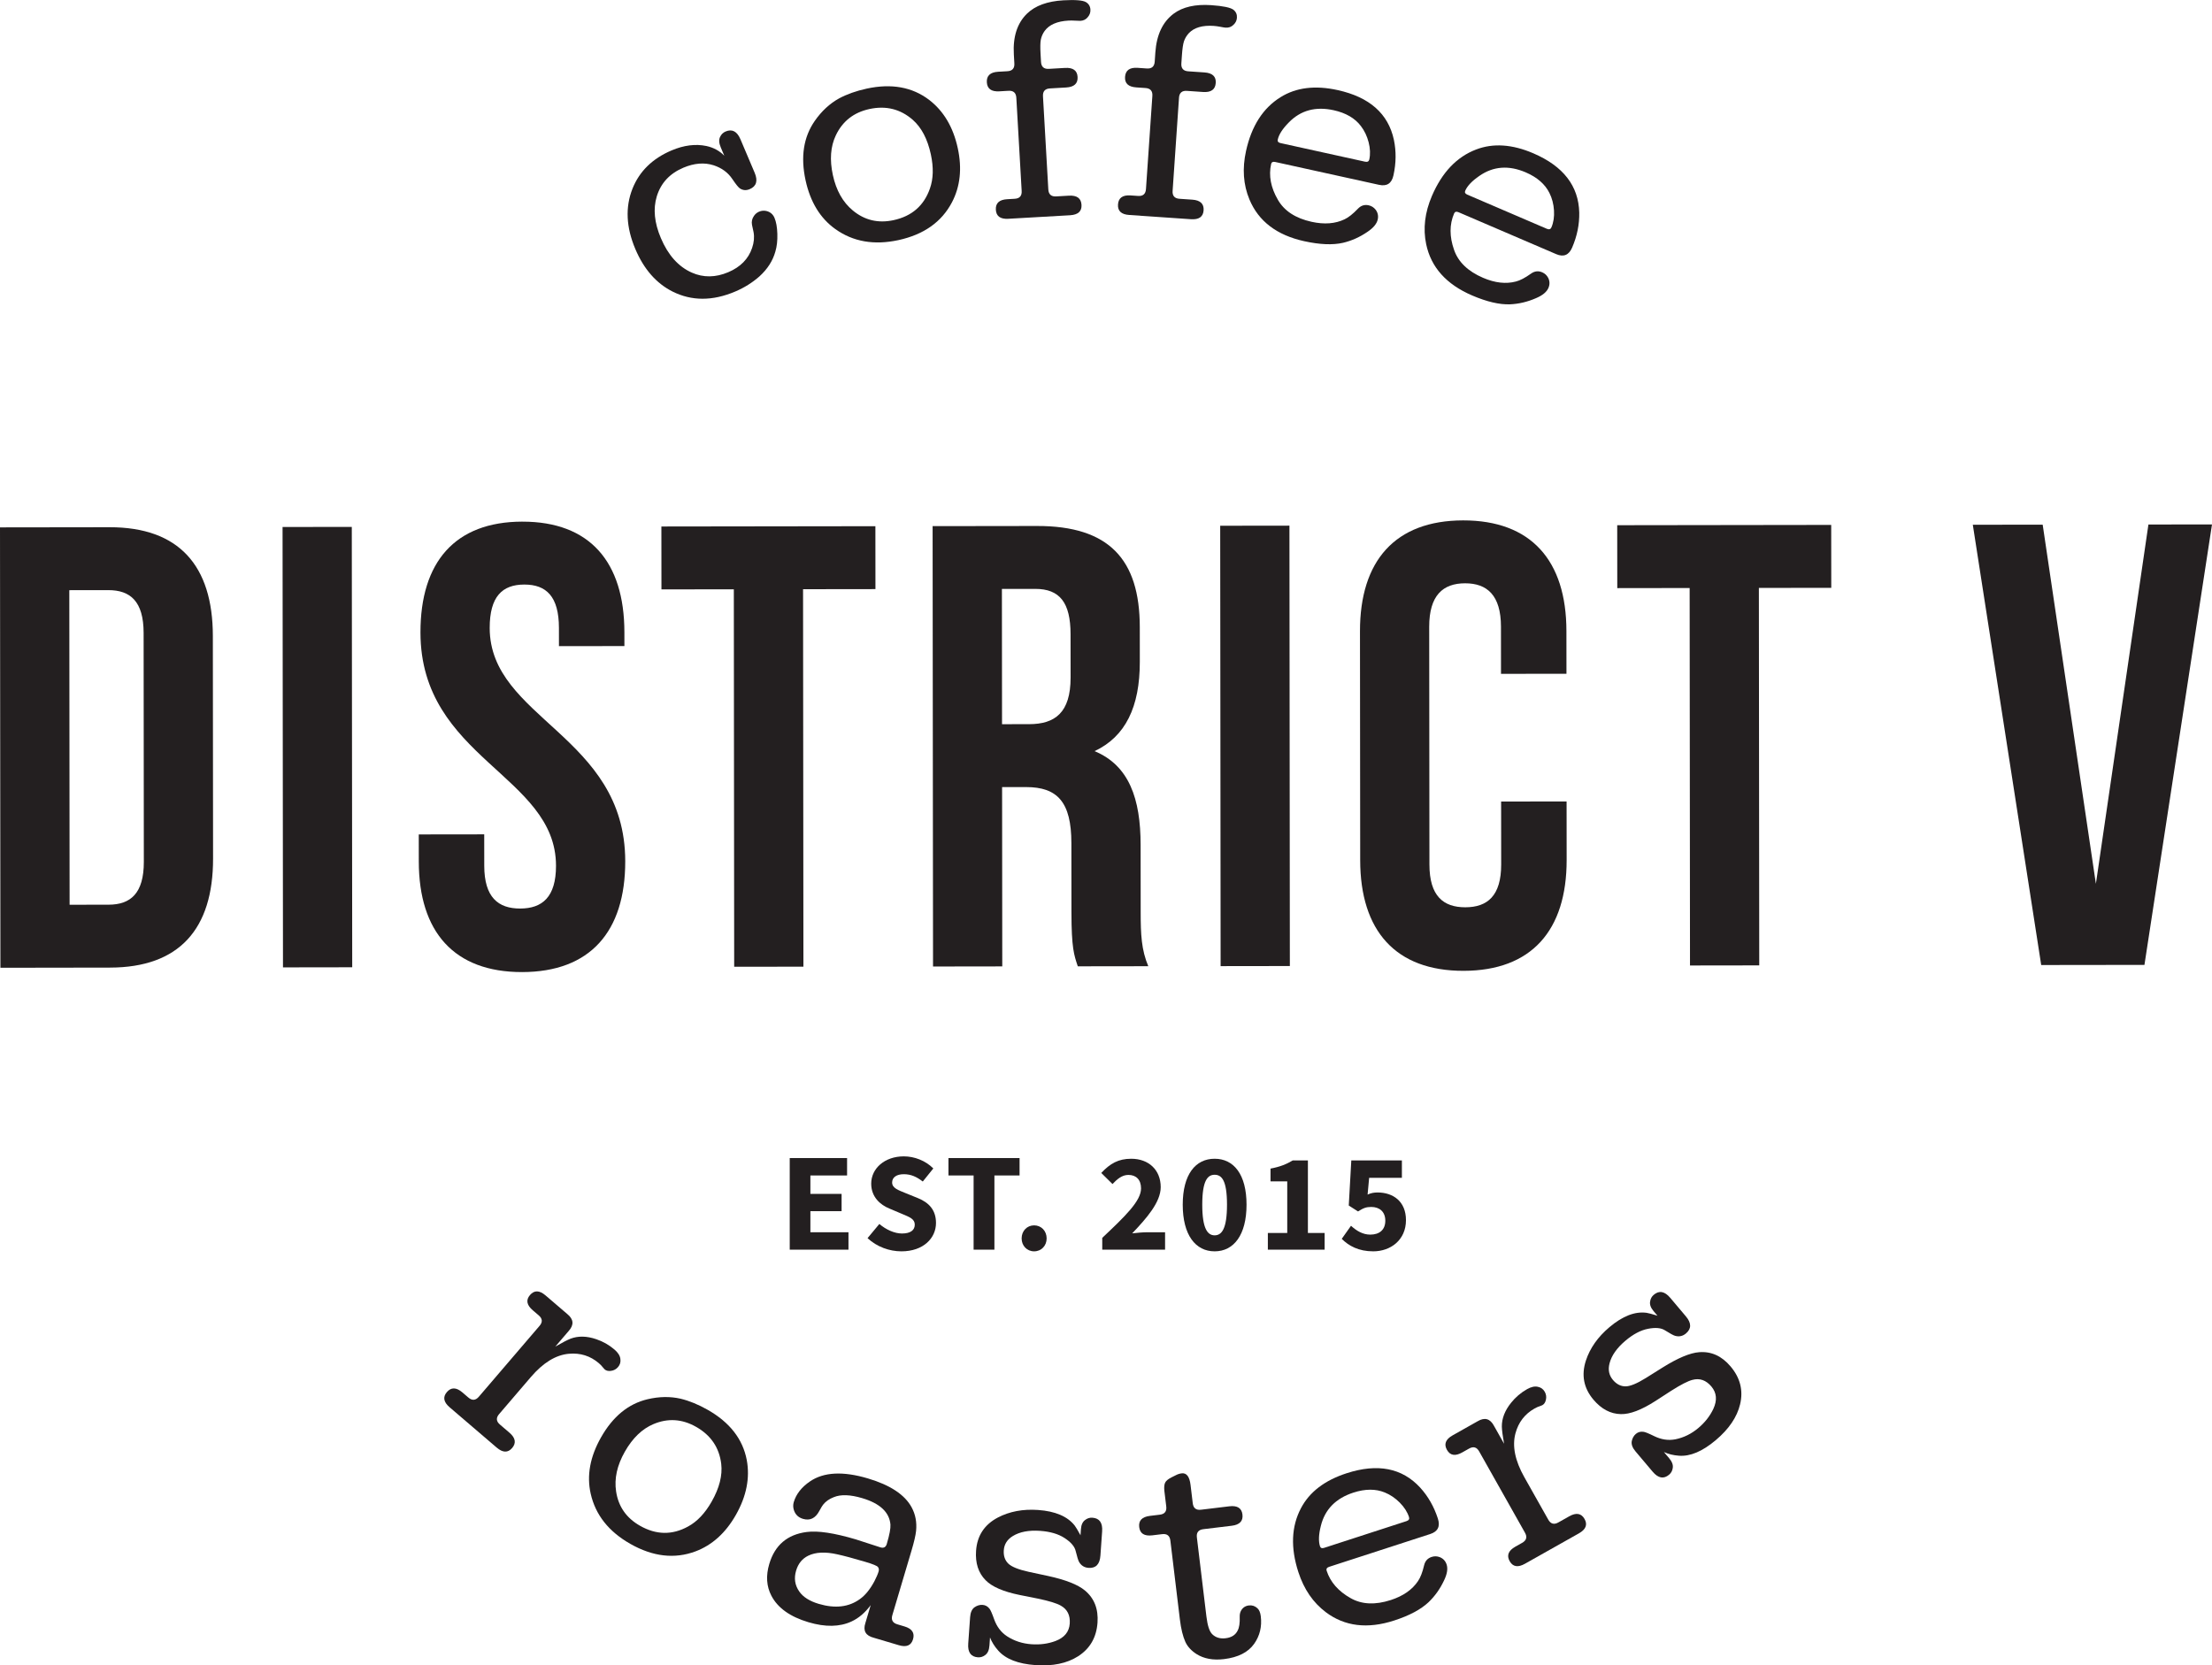 <?xml version="1.0" encoding="UTF-8" standalone="no"?>
<svg id="svg2" xmlns:rdf="http://www.w3.org/1999/02/22-rdf-syntax-ns#" xmlns="http://www.w3.org/2000/svg" xml:space="preserve" height="136.53" viewBox="0 0 181.32 136.531" width="181.32" version="1.1" xmlns:cc="http://creativecommons.org/ns#" xmlns:dc="http://purl.org/dc/elements/1.1/"><g id="g10" transform="matrix(1.25 0 0 -1.25 -7.01 143.54)"><g id="g12" fill="#231f20" transform="scale(.1)"><path id="path14" d="m531.04 1046.2-2.293 5.41c-1.215 2.85-1.355 5.17-0.43 6.97 0.77 1.64 1.957 2.8 3.575 3.49 4.285 1.82 7.535 0.12 9.75-5.1l9.296-21.89c2.27-5.34 1.196-8.94-3.211-10.81-2.238-0.95-4.343-0.83-6.324 0.39-0.992 0.6-2.676 2.67-5.054 6.2-2.848 4.29-6.954 7.31-12.317 9.07-6.105 1.95-12.73 1.41-19.871-1.62-8.941-3.8-14.742-10.08-17.402-18.83-2.473-8.16-1.571-17.27 2.703-27.327 4.746-11.183 11.504-18.723 20.265-22.617 7.594-3.375 15.579-3.277 23.961 0.277 7.95 3.379 13.145 8.664 15.586 15.856 1.25 3.609 1.575 7.082 0.965 10.414l-1.019 4.737c-0.41 2.17 0.031 4.15 1.32 5.95 0.863 1.25 1.977 2.16 3.344 2.74 1.613 0.69 3.285 0.8 5.011 0.37 2.407-0.66 4.098-2.15 5.075-4.45 1.105-2.6 1.726-6.093 1.867-10.472 0.137-4.375-0.293-8.242-1.289-11.594-1.676-6.062-5.156-11.504-10.446-16.312-4.636-4.094-9.933-7.414-15.894-9.938-14.844-6.309-28.555-6.297-41.129 0.012-10.641 5.379-18.754 14.648-24.348 27.812-6.062 14.285-6.695 27.502-1.886 39.652 4.547 11.39 13.09 19.75 25.632 25.08 8.075 3.42 15.692 4.39 22.852 2.89 4.684-1.03 8.586-3.14 11.711-6.36"/><path id="path16" d="m624.43 1090.2c16.218 3.51 29.867 1.05 40.949-7.38 9.523-7.33 15.781-17.88 18.769-31.66 2.891-13.32 1.625-25.15-3.797-35.51-6.789-12.93-18.492-21.194-35.109-24.804-15.957-3.457-29.73-1.058-41.32 7.2-9.961 7.094-16.492 17.794-19.594 32.094-3.328 15.37-1.312 28.33 6.063 38.91 4.476 6.42 9.796 11.34 15.957 14.75 5.199 2.77 11.222 4.91 18.082 6.4zm1.761-13.39c-10.285-2.24-17.629-8.01-22.031-17.31-3.453-7.31-4.094-15.97-1.922-25.99 2.188-10.09 6.559-17.84 13.117-23.25 7.739-6.4 16.653-8.51 26.739-6.32 11.933 2.59 19.863 9.48 23.785 20.69 2.277 6.36 2.48 13.86 0.609 22.5-2.172 10.02-6.121 17.55-11.836 22.59-8.093 7.08-17.582 9.45-28.461 7.09"/><path id="path18" d="m740.04 1085 3.48-60.72c0.129-3.44 1.911-5.03 5.344-4.76l8.184 0.47c5.254 0.3 8.004-1.71 8.25-6.02 0.242-4.24-2.262-6.51-7.516-6.82l-40.515-2.32c-5.184-0.29-7.899 1.68-8.141 5.92-0.25 4.31 2.219 6.62 7.406 6.91l4.75 0.28c3.438 0.13 5.024 1.9 4.762 5.34l-3.481 60.72c-0.132 3.44-1.91 5.02-5.343 4.76l-5.86-0.34c-5.187-0.29-7.898 1.68-8.144 5.92-0.246 4.31 2.222 6.62 7.41 6.92l5.859 0.33c3.442 0.13 5.024 1.91 4.762 5.34l-0.328 5.76c-0.664 11.59 2.234 20.5 8.703 26.75 5.379 5.18 13.285 8.06 23.73 8.67 7.813 0.44 12.766 0.05 14.868-1.19 1.816-1.1 2.789-2.74 2.914-4.89 0.105-1.83-0.446-3.44-1.649-4.86-1.195-1.56-2.836-2.4-4.922-2.52-0.675-0.03-1.793 0.01-3.351 0.12-1.695 0.1-3.184 0.12-4.465 0.04-7.41-0.42-12.617-2.68-15.625-6.77-1.254-1.76-2.09-3.67-2.512-5.72-0.363-1.91-0.422-5.03-0.172-9.33l0.289-5.06c0.129-3.44 1.911-5.02 5.34-4.76l10.407 0.6c5.253 0.3 8.003-1.67 8.246-5.91 0.246-4.32-2.258-6.62-7.512-6.92l-10.406-0.6c-3.438-0.13-5.028-1.91-4.762-5.34"/><path id="path20" d="m829.22 1084-4.164-60.67c-0.305-3.43 1.261-5.23 4.699-5.4l8.18-0.56c5.25-0.36 7.726-2.69 7.429-7-0.289-4.24-3.058-6.18-8.308-5.82l-40.489 2.78c-5.183 0.35-7.625 2.66-7.336 6.89 0.297 4.31 3.036 6.29 8.219 5.93l4.742-0.32c3.43-0.31 5.227 1.26 5.395 4.7l4.164 60.67c0.305 3.43-1.262 5.23-4.699 5.4l-5.856 0.4c-5.183 0.36-7.629 2.65-7.34 6.9 0.297 4.3 3.036 6.28 8.219 5.93l5.856-0.41c3.429-0.3 5.226 1.27 5.394 4.7l0.395 5.76c0.797 11.57 4.793 20.06 11.992 25.45 5.988 4.46 14.195 6.32 24.629 5.61 7.805-0.54 12.672-1.55 14.601-3.03 1.664-1.33 2.426-3.07 2.278-5.23-0.125-1.82-0.871-3.35-2.242-4.61-1.383-1.4-3.118-2.02-5.204-1.88-0.671 0.05-1.777 0.22-3.308 0.53-1.672 0.32-3.145 0.52-4.422 0.61-7.406 0.51-12.855-1.08-16.355-4.76-1.461-1.59-2.532-3.38-3.208-5.36-0.601-1.85-1.046-4.93-1.343-9.24l-0.344-5.05c-0.305-3.42 1.262-5.22 4.699-5.39l10.399-0.71c5.25-0.36 7.73-2.66 7.437-6.91-0.293-4.3-3.066-6.28-8.316-5.92l-10.399 0.72c-3.429 0.3-5.226-1.27-5.394-4.71"/><path id="path22" d="m960.41 1027.1-68.094 14.99c-1.515 0.34-2.41-0.12-2.683-1.37-1.688-7.65-0.196-15.47 4.468-23.47 4.2-7.29 11.567-12.09 22.11-14.41 8.301-1.83 15.504-1.28 21.609 1.66 2.535 1.18 5.465 3.5 8.789 6.98 1.973 2.05 4.309 2.79 7.012 2.19 1.844-0.41 3.359-1.37 4.547-2.87 1.445-1.91 1.906-4.05 1.387-6.42-0.625-2.83-2.883-5.545-6.77-8.142-5.043-3.453-10.367-5.836-15.98-7.156-6.762-1.547-15.254-1.2-25.465 1.05-17.989 3.961-29.965 13.088-35.934 27.398-4.023 9.65-4.762 20.25-2.222 31.78 3.613 16.41 11.179 28.18 22.699 35.31 10.164 6.33 22.629 7.87 37.386 4.61 20.883-4.59 33.172-15.45 36.868-32.57 1.586-7.54 1.496-15.32-0.278-23.36-1.16-5.27-4.308-7.34-9.449-6.2zm-64.637 27.39 55.446-12.21c1.578-0.35 2.515 0.13 2.804 1.45 0.754 3.43 0.61 7.18-0.425 11.24-1.039 4.06-2.743 7.63-5.106 10.71-3.906 5.14-9.848 8.59-17.82 10.35-11.86 2.61-21.672-0.06-29.438-8.03-4.09-4.14-6.504-7.89-7.242-11.25-0.262-1.19 0.332-1.94 1.781-2.26"/><path id="path24" d="m1076.6 981.64-64.07 27.499c-1.42 0.62-2.39 0.34-2.9-0.84-3.08-7.19-3.09-15.155-0.01-23.89 2.76-7.937 9.1-14.039 19.02-18.297 7.81-3.351 14.99-4.16 21.53-2.422 2.71 0.676 6.03 2.411 9.94 5.207 2.33 1.645 4.76 1.918 7.3 0.829 1.74-0.743 3.05-1.965 3.94-3.672 1.05-2.137 1.1-4.325 0.15-6.563-1.15-2.664-3.87-4.91-8.18-6.726-5.6-2.442-11.28-3.789-17.04-4.028-6.93-0.258-15.2 1.684-24.81 5.805-16.93 7.27-26.98 18.484-30.156 33.652-2.141 10.243-0.879 20.785 3.777 31.635 6.629 15.44 16.269 25.58 28.919 30.42 11.17 4.31 23.71 3.49 37.59-2.48 19.66-8.44 29.69-21.41 30.1-38.91 0.15-7.7-1.4-15.329-4.65-22.891-2.13-4.961-5.61-6.406-10.45-4.328zm-58.34 39.039 52.16-22.399c1.49-0.633 2.5-0.336 3.03 0.907 1.38 3.212 1.95 6.922 1.69 11.112-0.26 4.18-1.26 8.01-3 11.48-2.88 5.78-8.06 10.29-15.56 13.51-11.16 4.78-21.31 4-30.42-2.36-4.8-3.3-7.87-6.54-9.23-9.7-0.48-1.11-0.04-1.96 1.33-2.55"/><path id="path26" d="m420.22 265.14c4.578 2.648 7.937 4.39 10.074 5.226 4.977 1.875 10.559 1.754 16.75-0.351 4.422-1.477 8.426-3.75 12.012-6.824 2.304-1.969 3.586-4.008 3.844-6.09 0.3-2.039-0.207-3.821-1.524-5.352-1.23-1.441-2.793-2.277-4.683-2.519-1.708-0.227-3.075 0.097-4.098 0.976-0.203 0.176-0.547 0.555-1.02 1.141-0.75 0.992-1.683 1.972-2.812 2.941-5.586 4.778-12.129 6.836-19.641 6.16-8.551-0.761-16.867-5.855-24.941-15.281l-20.672-24.133c-2.289-2.574-2.106-4.949 0.555-7.136l6.07-5.196c3.996-3.429 4.59-6.777 1.781-10.058-2.762-3.231-6.144-3.133-10.14 0.293l-30.821 26.394c-4 3.422-4.613 6.75-1.847 9.977 2.804 3.281 6.211 3.207 10.207-0.215l3.765-3.231c2.571-2.281 4.946-2.097 7.133 0.559l39.563 46.195c2.289 2.567 2.105 4.942-0.551 7.137l-3.766 3.223c-3.996 3.422-4.613 6.746-1.848 9.972 2.809 3.282 6.211 3.211 10.208-0.215l14.296-12.246c4.188-3.402 4.473-7.113 0.864-11.121l-8.758-10.226"/><path id="path28" d="m520.17 223.68c14.43-8.2 22.961-19.133 25.59-32.809 2.215-11.812-0.16-23.848-7.121-36.109-6.735-11.852-15.571-19.824-26.512-23.93-13.687-5.102-27.922-3.457-42.703 4.938-14.195 8.066-22.859 19.035-25.992 32.918-2.692 11.921-0.422 24.253 6.808 36.984 7.762 13.672 17.914 21.984 30.461 24.949 7.617 1.797 14.86 1.914 21.727 0.344 5.726-1.395 11.64-3.82 17.742-7.285zm-7.613-11.16c-9.153 5.207-18.473 5.8-27.961 1.804-7.449-3.144-13.703-9.172-18.766-18.09-5.101-8.976-7.012-17.664-5.734-26.07 1.5-9.93 6.738-17.441 15.711-22.539 10.617-6.035 21.125-6.184 31.519-0.445 5.942 3.218 11.094 8.672 15.461 16.351 5.063 8.922 7.145 17.168 6.25 24.731-1.312 10.679-6.801 18.761-16.48 24.258"/><path id="path30" d="m627.05 95.594c-3.66-4.969-7.856-8.543-12.582-10.723-7.762-3.609-17.168-3.769-28.227-0.484-12.027 3.574-20.129 9.359-24.301 17.347-3.234 6.172-3.699 13.137-1.39 20.899 3.648 12.285 11.808 19.262 24.476 20.918 7.328 0.988 18.078-0.625 32.243-4.832 1.293-0.383 6.554-2.09 15.793-5.114 2.226-0.8 3.699-0.218 4.425 1.747l0.172 0.586c1.731 5.816 2.508 9.98 2.344 12.496-0.695 8.089-6.863 13.863-18.504 17.324-7.824 2.32-14.023 2.543-18.594 0.664-3.015-1.149-5.371-2.801-7.07-4.969-0.434-0.504-1.266-1.883-2.488-4.117-2.555-4.805-6.129-6.523-10.719-5.156-2.977 0.883-4.949 2.769-5.918 5.664-0.594 1.797-0.629 3.562-0.109 5.312 1.574 5.297 5.136 9.84 10.691 13.61 8.996 6.121 21.648 6.765 37.941 1.922 14.618-4.344 24.176-10.668 28.676-18.969 2.5-4.621 3.469-9.758 2.91-15.434-0.308-2.93-1.308-7.254-3-12.937l-12.51-42.104c-1.043-3.281 0.093-5.379 3.41-6.289l4.465-1.328c4.976-1.48 6.851-4.293 5.621-8.43-1.207-4.07-4.305-5.371-9.282-3.891l-16.492 4.898c-5.297 1.359-7.125 4.578-5.472 9.649l3.488 11.738zm-3.403 28.351c-7.761 2.305-13.921 3.961-18.48 4.961-7.852 1.77-14.199 1.477-19.055-0.883-3.949-1.921-6.605-5.179-7.968-9.773-1.5-5.047-0.817-9.609 2.054-13.699 2.508-3.633 6.77-6.34 12.785-8.129 10.735-3.188 19.743-2.133 27.016 3.164 3.484 2.484 6.645 6.367 9.477 11.644 1.304 2.508 2.226 4.657 2.765 6.465 0.328 1.102 0.188 2.059-0.414 2.871-0.539 0.793-3.265 1.922-8.18 3.379"/><path id="path32" d="m764.64 141.41 0.285 4.039c0.199 2.828 1.117 4.825 2.758 5.996 1.429 1.114 3.019 1.614 4.769 1.485 4.645-0.328 6.766-3.321 6.367-8.973l-1.125-15.848c-0.41-5.722-3-8.41-7.777-8.074-2.762 0.196-4.832 1.492-6.219 3.891-0.543 0.918-1.285 3.305-2.23 7.164-0.668 2.953-3.106 5.797-7.309 8.531-4.07 2.656-9.402 4.219-16 4.688-7.402 0.519-13.367-0.614-17.894-3.399-3.676-2.242-5.653-5.351-5.934-9.324-0.262-3.633 0.719-6.543 2.93-8.723 2.148-2.117 6.621-3.921 13.414-5.421l12.687-2.723c11.524-2.508 19.586-5.684 24.18-9.527 6.133-5.11 8.879-12.133 8.246-21.079-0.691-9.762-4.969-17.129-12.832-22.121-7.293-4.625-16.594-6.531-27.898-5.727-11.375 0.805-19.5 3.984-24.383 9.539-2.445 2.742-4.234 5.613-5.375 8.594l-0.371-5.246c-0.215-3.027-1.145-5.125-2.781-6.297-1.434-1.113-3.024-1.605-4.774-1.484-4.644 0.332-6.766 3.32-6.363 8.977l1.23 17.359c0.223 3.098 1.188 5.258 2.899 6.488 1.707 1.168 3.465 1.684 5.285 1.559 1.816-0.129 3.312-0.949 4.492-2.453 0.688-0.789 1.707-3.094 3.059-6.914 1.746-4.926 4.59-8.676 8.535-11.254 4.722-3.047 10.043-4.777 15.965-5.195 5.652-0.395 10.91 0.309 15.773 2.129 5.84 2.223 8.949 6.023 9.332 11.41 0.387 5.453-1.566 9.375-5.859 11.777-2.664 1.543-7.696 3.082-15.09 4.625l-11.805 2.352c-10.801 2.195-18.285 5.429-22.441 9.718-4.735 4.793-6.813 11.235-6.238 19.313 0.699 9.89 5.476 17.156 14.328 21.805 7.656 3.984 16.429 5.628 26.324 4.933 11.305-0.805 19.312-4.215 24.027-10.226 0.684-0.864 1.949-2.985 3.813-6.364"/><path id="path34" d="m840.98 139.8 6.227-51.645c0.727-6.027 2.012-9.914 3.856-11.664 2.23-2.176 5.156-3.043 8.773-2.609 3.816 0.461 6.437 2.133 7.855 5.019 1.051 1.969 1.504 4.977 1.356 9.039-0.035 1.422 0.191 2.637 0.683 3.648 1.086 2.234 2.872 3.504 5.348 3.809 2.078 0.242 3.918-0.348 5.516-1.789 1.219-1.074 1.976-2.852 2.273-5.332 0.817-6.766-0.633-12.781-4.344-18.051-3.949-5.578-10.546-8.922-19.789-10.035-7.168-0.863-13.179 0.25-18.035 3.332-3.386 2.172-5.812 4.797-7.269 7.891-1.676 3.734-2.879 8.652-3.614 14.75l-6.218 51.543c-0.344 3.422-2.219 4.891-5.629 4.414l-6.231-0.754c-5.222-0.625-8.09 1.168-8.597 5.387-0.52 4.281 1.836 6.742 7.058 7.379l6.231 0.75c3.425 0.344 4.894 2.219 4.418 5.625l-1.239 10.25c-0.214 2.351-0.019 4.113 0.59 5.269 0.606 1.161 1.965 2.274 4.082 3.344l2.981 1.484c1.148 0.61 2.39 1 3.73 1.165 3.219 0.382 5.153-2.129 5.809-7.555l1.429-11.86c0.344-3.425 2.219-4.894 5.629-4.417l18.383 2.218c5.227 0.629 8.094-1.168 8.602-5.386 0.515-4.282-1.836-6.743-7.063-7.372l-18.383-2.218c-3.425-0.352-4.898-2.219-4.418-5.629"/><path id="path36" d="m993.99 142.23-66.32-21.523c-1.477-0.484-2.016-1.336-1.621-2.551 2.418-7.445 7.66-13.437 15.734-17.984 7.305-4.153 16.09-4.563 26.36-1.231 8.085 2.629 14.015 6.75 17.793 12.375 1.597 2.289 2.949 5.782 4.05 10.465 0.664 2.766 2.309 4.578 4.942 5.43 1.793 0.586 3.59 0.531 5.37-0.168 2.22-0.914 3.7-2.527 4.45-4.84 0.89-2.758 0.32-6.238-1.72-10.449-2.6-5.528-5.991-10.281-10.159-14.258-5.051-4.758-12.551-8.754-22.496-11.98-17.52-5.684-32.473-3.871-44.859 5.445-8.356 6.293-14.356 15.058-18 26.289-5.188 15.976-4.618 29.953 1.707 41.937 5.566 10.602 15.535 18.239 29.91 22.899 20.344 6.609 36.437 3.465 48.281-9.438 5.184-5.691 9.047-12.457 11.586-20.281 1.66-5.137-0.004-8.512-5.008-10.137zm-69.613-9.082 54 17.524c1.539 0.504 2.101 1.39 1.684 2.676-1.083 3.339-3.102 6.492-6.055 9.472-2.953 2.977-6.227 5.196-9.82 6.656-5.977 2.454-12.848 2.426-20.61-0.093-11.551-3.75-18.66-11.02-21.324-21.817-1.434-5.644-1.617-10.097-0.555-13.375 0.375-1.156 1.27-1.504 2.68-1.043"/><path id="path38" d="m1042.4 201.44c-0.92 5.207-1.41 8.964-1.46 11.257-0.05 5.313 1.97 10.52 6.07 15.618 2.9 3.64 6.41 6.625 10.52 8.949 2.65 1.488 4.99 1.992 7.04 1.523 2.02-0.41 3.52-1.504 4.51-3.265 0.93-1.641 1.18-3.399 0.76-5.258-0.37-1.688-1.14-2.86-2.32-3.516-0.23-0.133-0.71-0.324-1.42-0.574-1.19-0.359-2.43-0.902-3.72-1.633-6.41-3.609-10.58-9.059-12.52-16.344-2.21-8.297-0.27-17.851 5.82-28.668l15.6-27.679c1.63-3.032 3.92-3.676 6.89-1.926l6.96 3.922c4.59 2.59 7.94 1.996 10.06-1.766 2.09-3.703 0.84-6.844-3.74-9.43l-35.36-19.921c-4.59-2.579-7.92-2.024-10.01 1.679-2.11 3.766-0.88 6.938 3.7 9.516l4.32 2.437c3.03 1.629 3.67 3.93 1.92 6.891l-29.85 52.984c-1.63 3.036-3.93 3.676-6.9 1.93l-4.32-2.434c-4.58-2.585-7.91-2.027-10 1.68-2.12 3.758-0.89 6.934 3.7 9.516l16.39 9.242c4.64 2.766 8.23 1.762 10.76-3.004l6.6-11.726"/><path id="path40" d="m1143 285.41-2.62 3.094c-1.82 2.168-2.56 4.238-2.2 6.223 0.25 1.796 1.04 3.257 2.38 4.39 3.56 3.004 7.17 2.34 10.82-1.988l10.25-12.145c3.7-4.379 3.72-8.113 0.06-11.203-2.12-1.789-4.5-2.304-7.17-1.551-1.03 0.278-3.22 1.473-6.59 3.579-2.54 1.644-6.27 1.984-11.19 1.007-4.77-0.929-9.69-3.535-14.74-7.796-5.66-4.79-9.15-9.766-10.45-14.922-1.07-4.168-0.32-7.774 2.25-10.817 2.35-2.781 5.08-4.183 8.19-4.207 3.01-0.019 7.48 1.805 13.39 5.473l11 6.898c10 6.243 17.99 9.59 23.97 10.039 7.95 0.621 14.82-2.492 20.6-9.347 6.32-7.477 8.4-15.75 6.24-24.801-2-8.402-7.33-16.262-15.99-23.57-8.72-7.352-16.75-10.743-24.13-10.172-3.66 0.261-6.94 1.066-9.85 2.414l3.4-4.024c1.95-2.316 2.76-4.468 2.4-6.449-0.25-1.801-1.04-3.265-2.39-4.394-3.55-3.004-7.16-2.34-10.81 1.992l-11.23 13.305c-2 2.367-2.82 4.589-2.46 6.664 0.42 2.027 1.32 3.625 2.71 4.8 1.39 1.172 3.03 1.637 4.93 1.375 1.04-0.086 3.38-1.027 7.01-2.816 4.69-2.309 9.35-3.02 13.97-2.109 5.5 1.109 10.52 3.586 15.06 7.414 4.33 3.656 7.6 7.832 9.82 12.527 2.63 5.664 2.21 10.562-1.27 14.687-3.53 4.176-7.67 5.625-12.42 4.352-2.98-0.758-7.66-3.16-14.04-7.219l-10.1-6.543c-9.27-5.965-16.88-8.871-22.85-8.695-6.74 0.137-12.72 3.301-17.95 9.48-6.39 7.583-8.04 16.125-4.94 25.633 2.7 8.188 7.84 15.492 15.42 21.883 8.66 7.317 16.78 10.465 24.35 9.442 1.09-0.145 3.48-0.774 7.17-1.903"/><path id="path42" d="m573.96 388.81h37.605v-11.422h-24.058v-12.082h20.465v-11.329h-20.465v-13.832h24.972v-11.421h-38.519v60.086"/><path id="path44" d="m632.73 345.58c4.336-3.684 9.863-6.254 14.839-6.254 5.625 0 8.387 2.207 8.387 5.805 0 3.773-3.414 4.976-8.66 7.183l-7.844 3.321c-6.168 2.488-12.062 7.652-12.062 16.402 0 9.961 8.843 17.883 21.379 17.883 6.91 0 14.191-2.762 19.351-7.922l-6.91-8.582c-3.965 3.043-7.648 4.801-12.441 4.801-4.7 0-7.657-2.031-7.657-5.438 0-3.687 3.969-4.976 9.133-7.097l7.738-3.133c7.282-2.953 11.891-7.832 11.891-16.317 0-9.949-8.297-18.605-22.672-18.605-7.836 0-16.129 2.945-22.211 8.656l7.739 9.297"/><path id="path46" d="m694.54 377.39h-16.496v11.422h46.633v-11.422h-16.496v-48.664h-13.641v48.664"/><path id="path48" d="m734.23 344.67c4.708 0 8.208-3.68 8.208-8.566 0-4.801-3.5-8.473-8.208-8.473-4.699 0-8.199 3.672-8.199 8.473 0 4.886 3.5 8.566 8.199 8.566"/><path id="path50" d="m778.9 336.47c14.93 14.093 25.442 24.132 25.442 32.433 0 5.715-3.231 8.848-8.297 8.848-4.238 0-7.469-2.859-10.414-5.988l-7.375 7.277c5.805 6.18 11.246 9.312 19.633 9.312 11.519 0 19.351-7.367 19.351-18.617 0-9.859-9.215-20.367-18.707-30.316 2.949 0.359 7.004 0.726 9.774 0.726h11.797v-11.421h-41.204v7.746"/><path id="path52" d="m831.68 358.22c0 19.906 8.382 30.136 20.918 30.136 12.531 0 20.921-10.23 20.921-30.136s-8.39-30.59-20.921-30.59c-12.536 0-20.918 10.684-20.918 30.59zm29.027 0c0 16.035-3.5 19.629-8.109 19.629-4.52 0-8.114-3.594-8.114-19.629 0-15.942 3.594-20.094 8.114-20.094 4.609 0 8.109 4.152 8.109 20.094"/><path id="path54" d="m887.5 339.69h12.715v33.825h-10.969v8.382c6.363 1.204 10.41 2.86 14.566 5.356h9.95v-47.563h10.968v-10.964h-37.23v10.964"/><path id="path56" d="m942.03 344.4c3.508-3.231 7.653-5.805 12.621-5.805 6 0 9.872 3.121 9.872 9.121 0 5.894-3.782 9.023-9.219 9.023-3.41 0-5.16-0.726-8.664-2.945l-6.082 3.875 1.66 29.59h33.18v-11.434h-21.477l-1.012-10.965c2.211 1.016 4.149 1.379 6.543 1.379 10.043 0 18.617-5.711 18.617-18.156 0-12.992-10.046-20.449-21.472-20.449-9.586 0-16.039 3.582-20.645 8.191l6.078 8.575"/><path id="path58" d="m56.082 802.44 71.816 0.097c45.403 0.059 67.715-25.074 67.758-71.285l0.141-146.06c0.043-46.211-22.223-71.415-67.625-71.469l-71.828-0.11-0.27 288.82zm45.441-41.196 0.196-206.3 25.59 0.036c14.445 0.019 23.105 7.457 23.086 28.086l-0.141 150.19c-0.02 20.629-8.695 28.047-23.141 28.023l-25.59-0.031"/><path id="path60" d="m241.37 802.69 45.402 0.062 0.274-288.82-45.402-0.067-0.274 288.82"/><path id="path62" d="m398.6 806.2c44.165 0.059 66.887-26.316 66.934-72.527l0.008-9.074-42.926-0.059-0.012 11.965c-0.019 20.625-8.281 28.457-22.726 28.437-14.449-0.019-22.695-7.875-22.676-28.5 0.055-59.414 88.809-70.433 88.883-152.95 0.047-46.211-23.043-72.652-67.621-72.711-44.578-0.058-67.715 26.321-67.758 72.532l-0.02 17.742 42.926 0.054 0.02-20.636c0.019-20.625 9.109-28.039 23.554-28.02 14.446 0.02 23.52 7.461 23.5 28.086-0.054 59.414-88.808 70.438-88.886 152.96-0.043 46.211 22.633 72.649 66.8 72.707"/><path id="path64" d="m489.79 803.02 140.34 0.191 0.039-41.262-47.469-0.062 0.235-247.56-45.403-0.062-0.234 247.56-47.465-0.066-0.039 41.262"/><path id="path66" d="m762.86 514.57c-2.48 7.426-4.136 11.957-4.16 35.481l-0.043 45.383c-0.023 26.816-9.113 36.711-29.75 36.679l-15.687-0.019 0.113-117.59-45.402-0.066-0.274 288.82 68.516 0.094c47.055 0.062 67.301-21.778 67.344-66.34l0.019-22.696c0.028-29.707-9.445-49.109-29.664-58.628 22.711-9.458 30.16-31.313 30.188-61.434l0.043-44.563c0.015-14.019 0.437-24.339 4.988-35.062l-46.231-0.063zm-49.761 247.5 0.082-88.711 17.75 0.019c16.922 0.024 27.234 7.469 27.211 30.574l-0.028 28.469c-0.019 20.629-7.043 29.695-23.14 29.676l-21.875-0.027"/><path id="path68" d="m856.25 803.51 45.402 0.058 0.274-288.82-45.402-0.063-0.274 288.82"/><path id="path70" d="m1083.4 622.68 0.04-38.371c0.04-46.211-23.05-72.645-67.63-72.708-44.574-0.062-67.715 26.317-67.757 72.528l-0.141 150.18c-0.043 46.211 23.047 72.649 67.618 72.711 44.58 0.059 67.72-26.316 67.76-72.527l0.03-28.059-42.93-0.058-0.02 30.949c-0.02 20.625-9.11 28.457-23.56 28.438-14.44-0.02-23.515-7.879-23.5-28.504l0.149-155.96c0.019-20.625 9.101-28.043 23.551-28.024 14.45 0.02 23.52 7.461 23.5 28.086l-0.04 41.262 42.93 0.059"/><path id="path72" d="m1116.6 803.86 140.33 0.192 0.04-41.262-47.47-0.062 0.24-247.56-45.41-0.063-0.23 247.56-47.46-0.066-0.04 41.261"/><path id="path74" d="m1430.5 568.68 34.45 235.64 41.69 0.055-44.3-288.88-67.7-0.086-44.85 288.75 45.82 0.062 34.89-235.55"/></g></g></svg>
